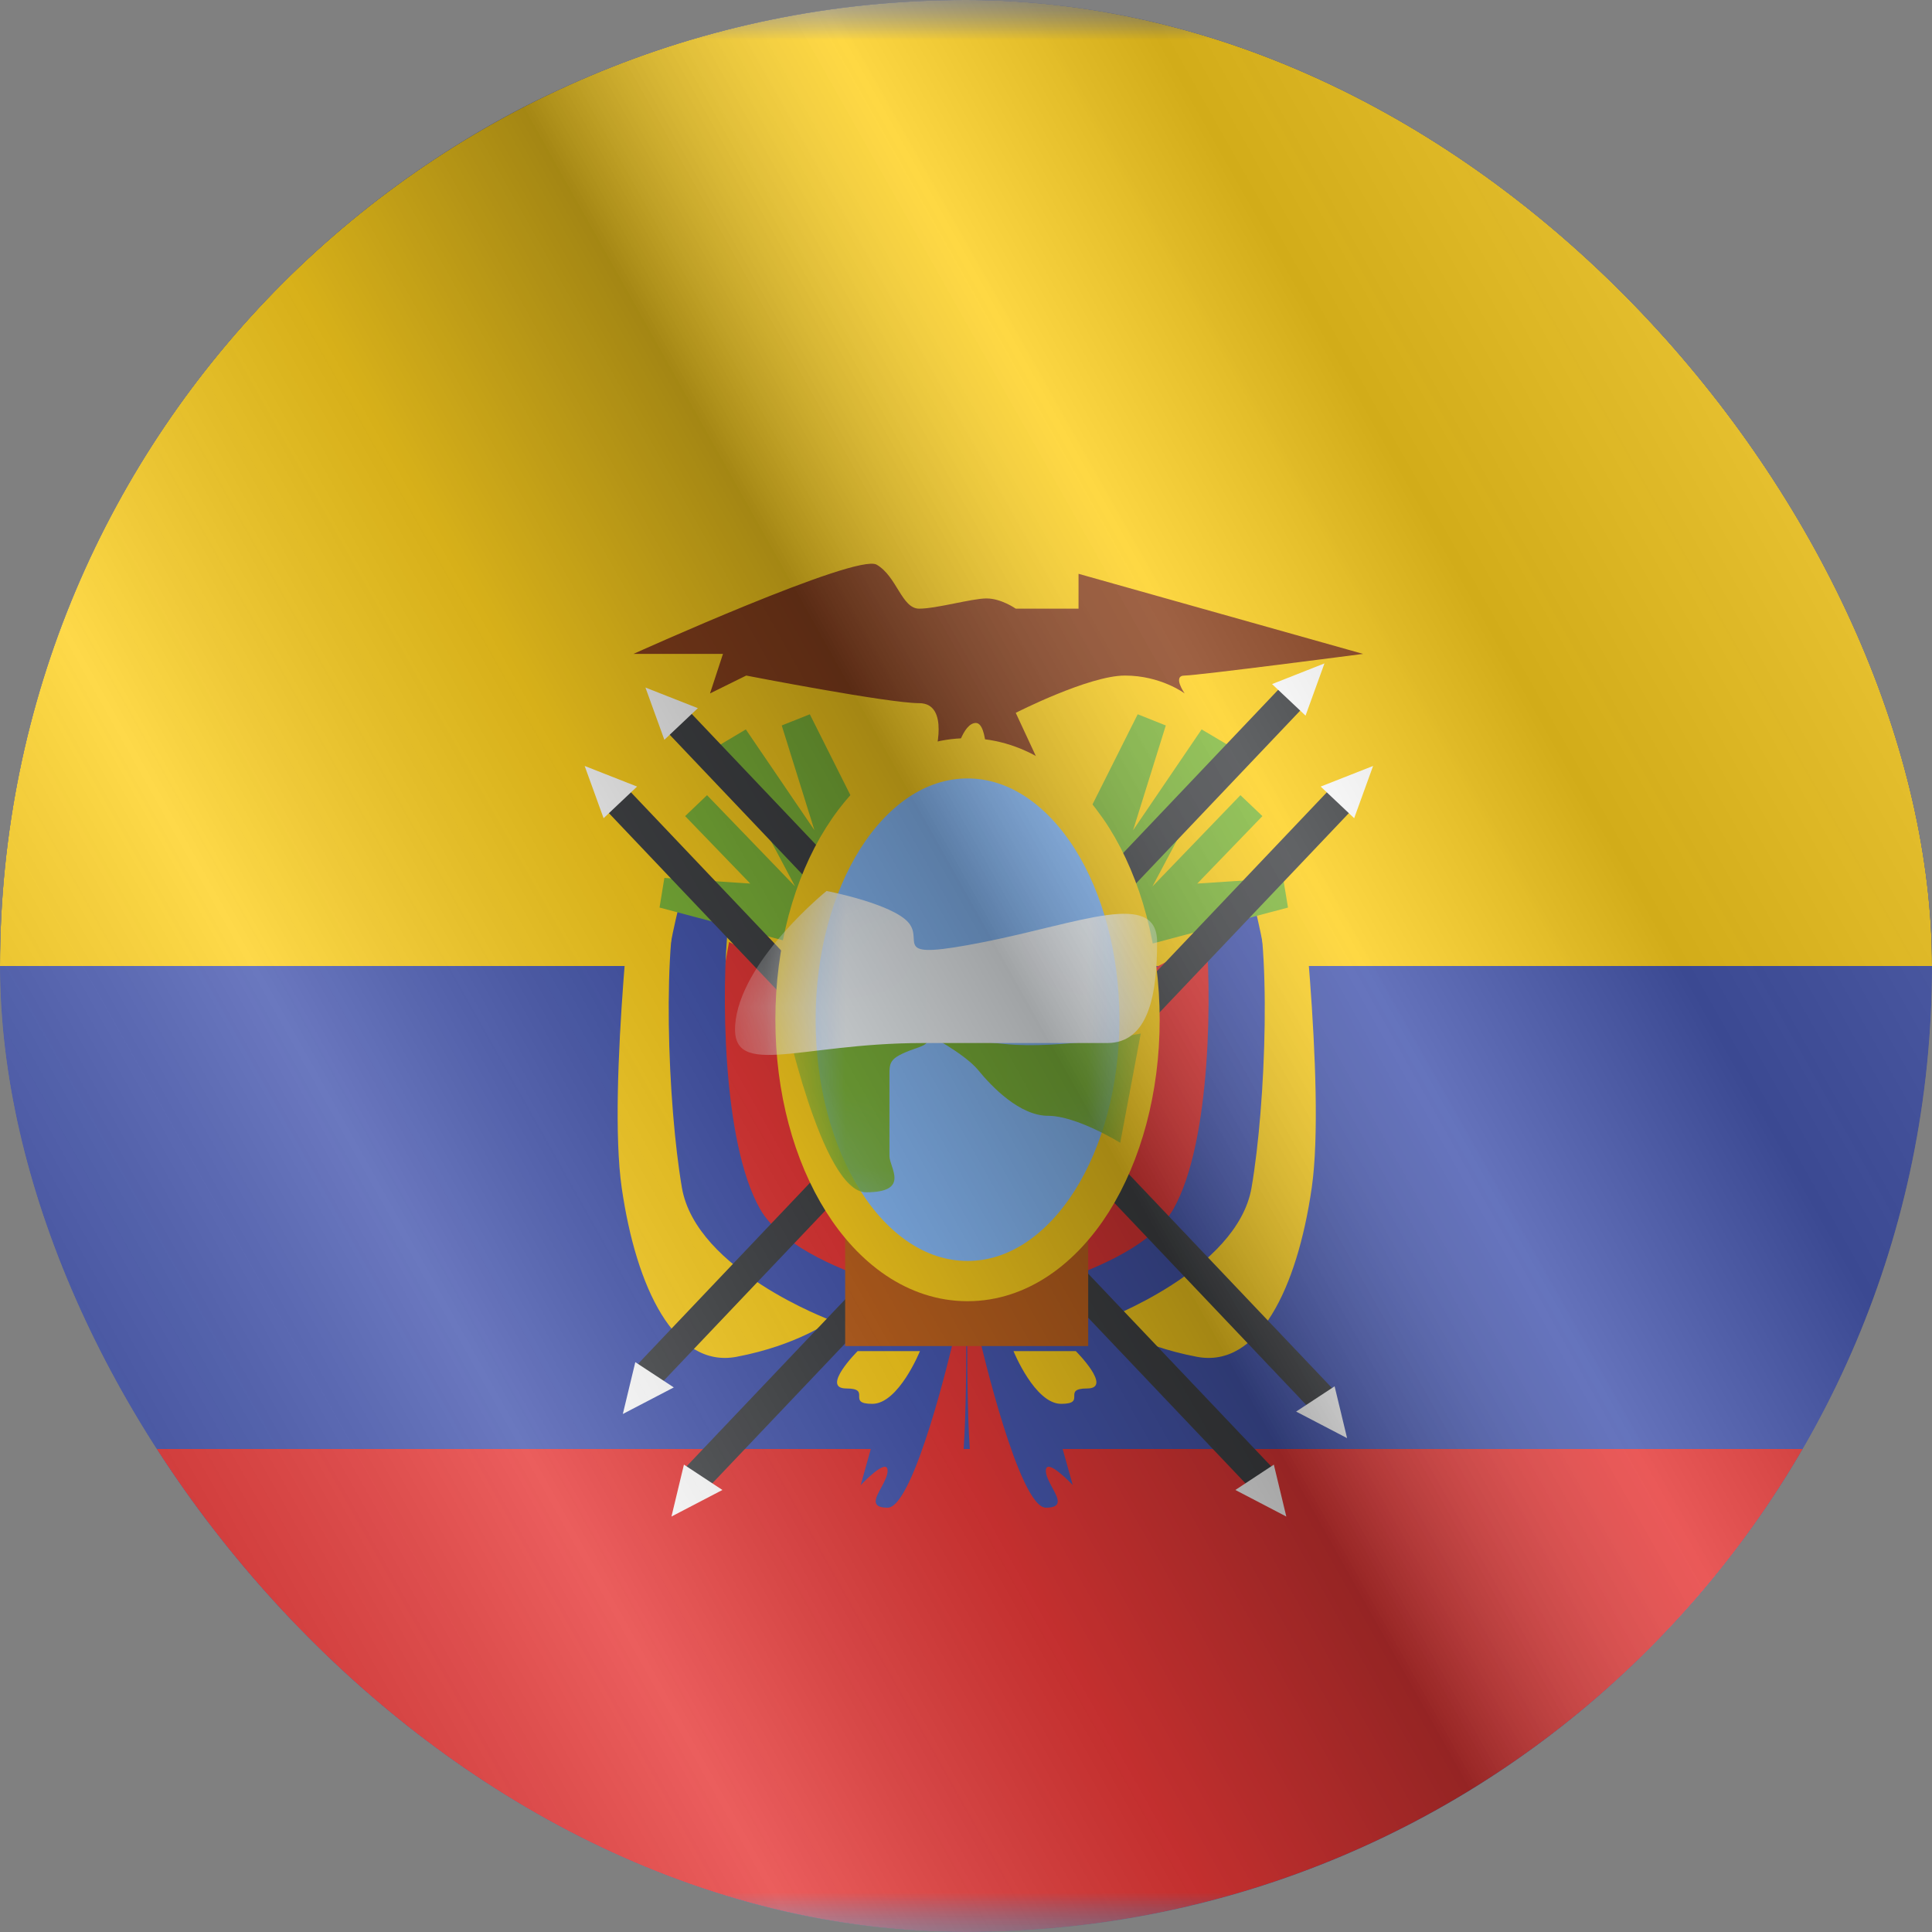 <svg width="24" height="24" viewBox="0 0 24 24" fill="none" xmlns="http://www.w3.org/2000/svg">
<rect x="0" y="0" width="24" height="24" fill="#808080" stroke="none"/>
<g clip-path="url(#clip0_23_18781)">
<g clip-path="url(#clip1_23_18781)">
<mask id="mask0_23_18781" style="mask-type:luminance" maskUnits="userSpaceOnUse" x="-4" y="0" width="32" height="24">
<rect x="-4" width="32" height="24" fill="white"/>
</mask>
<g mask="url(#mask0_23_18781)">
<path fill-rule="evenodd" clip-rule="evenodd" d="M-4 0V24H28V0H-4Z" fill="#2E42A5"/>
<mask id="mask1_23_18781" style="mask-type:luminance" maskUnits="userSpaceOnUse" x="-4" y="0" width="32" height="24">
<path fill-rule="evenodd" clip-rule="evenodd" d="M-4 0V24H28V0H-4Z" fill="white"/>
</mask>
<g mask="url(#mask1_23_18781)">
<path fill-rule="evenodd" clip-rule="evenodd" d="M-4 0V12H28V0H-4Z" fill="#FECA00"/>
<path fill-rule="evenodd" clip-rule="evenodd" d="M-4 18V24H28V18H-4Z" fill="#E31D1C"/>
<path fill-rule="evenodd" clip-rule="evenodd" d="M7.869 8.123C7.869 8.123 10.637 6.872 10.889 7.014C11.14 7.157 11.201 7.561 11.418 7.561C11.635 7.561 12.073 7.434 12.255 7.434C12.438 7.434 12.618 7.561 12.618 7.561H13.398V7.128L16.933 8.123C16.933 8.123 14.871 8.392 14.716 8.392C14.56 8.392 14.716 8.614 14.716 8.614C14.716 8.614 14.422 8.392 13.974 8.392C13.526 8.392 12.618 8.855 12.618 8.855L12.948 9.565L12.618 9.774L12.255 9.565C12.255 9.565 12.279 8.981 12.122 8.981C11.966 8.981 11.852 9.356 11.852 9.565C11.852 9.774 11.418 9.774 11.418 9.774L11.612 9.383C11.612 9.383 11.805 8.735 11.418 8.735C11.032 8.735 9.27 8.392 9.27 8.392L8.82 8.614L8.981 8.123H7.869Z" fill="#7B2900"/>
<path fill-rule="evenodd" clip-rule="evenodd" d="M9.057 14.823C8.625 13.852 9.057 11.701 9.057 11.701L9.897 12.141C9.797 12.643 9.782 13.592 10.096 14.368C10.41 15.143 11.598 15.755 11.598 15.755C11.598 15.755 12.197 15.888 11.287 15.985C10.376 16.081 9.489 15.794 9.057 14.823ZM11.21 18.647C10.939 18.647 11.751 16.843 11.751 16.843L12.001 16.342C12.001 16.342 12.032 18.466 11.86 18.647C11.75 18.764 11.625 18.731 11.478 18.692C11.396 18.671 11.307 18.647 11.21 18.647Z" fill="#E31D1C"/>
<path fill-rule="evenodd" clip-rule="evenodd" d="M8.275 14.506C7.913 13.056 8.478 11.087 8.478 11.087L9.046 11.493C8.963 12.243 8.963 14.181 9.443 15.021C9.924 15.861 12.032 16.214 12.032 16.214C12.032 16.214 11.616 16.522 10.854 16.665C10.091 16.809 8.637 15.956 8.275 14.506ZM10.692 18.448L11.026 17.254L11.498 16.677H11.836C11.836 16.677 11.36 18.729 11.026 18.729C10.81 18.729 10.875 18.61 10.947 18.479C10.986 18.407 11.026 18.332 11.026 18.27C11.026 18.093 10.692 18.448 10.692 18.448Z" fill="#2E42A5"/>
<path fill-rule="evenodd" clip-rule="evenodd" d="M7.723 14.754C7.543 13.506 7.903 10.524 7.903 10.524L8.471 10.93C8.214 11.653 8.294 13.725 8.471 14.754C8.648 15.783 10.326 16.403 10.326 16.403C10.326 16.403 9.91 16.711 9.148 16.855C8.385 16.998 7.903 16.002 7.723 14.754ZM10.513 17.248C10.189 17.248 10.654 16.784 10.654 16.784H11.428C11.428 16.784 11.163 17.439 10.836 17.439C10.672 17.439 10.673 17.391 10.673 17.343C10.674 17.296 10.674 17.248 10.513 17.248Z" fill="#FECA00"/>
<path fill-rule="evenodd" clip-rule="evenodd" d="M14.961 14.823C15.393 13.852 14.961 11.701 14.961 11.701L14.121 12.141C14.221 12.643 14.236 13.592 13.922 14.368C13.608 15.143 12.42 15.755 12.42 15.755C12.42 15.755 11.821 15.888 12.732 15.985C13.642 16.081 14.529 15.794 14.961 14.823ZM12.808 18.647C13.079 18.647 12.267 16.843 12.267 16.843L12.017 16.342C12.017 16.342 11.986 18.466 12.158 18.647C12.268 18.764 12.393 18.731 12.54 18.692C12.622 18.671 12.711 18.647 12.808 18.647Z" fill="#E31D1C"/>
<path fill-rule="evenodd" clip-rule="evenodd" d="M15.743 14.506C16.105 13.056 15.54 11.087 15.54 11.087L14.972 11.493C15.055 12.243 15.055 14.181 14.575 15.021C14.094 15.861 11.986 16.214 11.986 16.214C11.986 16.214 12.402 16.522 13.164 16.665C13.927 16.809 15.381 15.956 15.743 14.506ZM13.326 18.448L12.992 17.254L12.52 16.677H12.182C12.182 16.677 12.659 18.729 12.992 18.729C13.208 18.729 13.143 18.61 13.071 18.479C13.033 18.407 12.992 18.332 12.992 18.27C12.992 18.093 13.326 18.448 13.326 18.448Z" fill="#2E42A5"/>
<path fill-rule="evenodd" clip-rule="evenodd" d="M16.295 14.754C16.475 13.506 16.115 10.524 16.115 10.524L15.547 10.93C15.804 11.653 15.725 13.725 15.547 14.754C15.37 15.783 13.692 16.403 13.692 16.403C13.692 16.403 14.108 16.711 14.87 16.855C15.633 16.998 16.115 16.002 16.295 14.754ZM13.505 17.248C13.829 17.248 13.364 16.784 13.364 16.784H12.59C12.59 16.784 12.855 17.439 13.182 17.439C13.346 17.439 13.345 17.391 13.345 17.343C13.345 17.296 13.344 17.248 13.505 17.248Z" fill="#FECA00"/>
<path d="M8.193 11.274L8.253 10.906L9.32 10.976L8.511 10.138L8.783 9.878L9.877 11.012L8.942 9.253L9.265 9.061L10.117 10.313L9.711 9.012L10.06 8.873L11.369 11.483L10.867 11.451L10.916 11.609L11.344 11.722L11.246 12.084L11.048 12.031L11.233 12.625L10.911 12.152L11.472 13.204L10.095 11.779L8.193 11.274Z" fill="#6FAE21"/>
<path d="M16 11.274L15.939 10.906L14.873 10.976L15.682 10.138L15.409 9.878L14.316 11.012L15.251 9.253L14.927 9.061L14.076 10.313L14.482 9.012L14.133 8.873L12.824 11.483L13.326 11.451L13.277 11.609L12.849 11.722L12.947 12.084L13.145 12.031L12.96 12.625L13.281 12.152L12.721 13.204L14.098 11.779L16 11.274Z" fill="#6FAE21"/>
<path d="M8.768 18.511L8.493 18.253L16.612 9.706L16.887 9.963L8.768 18.511Z" fill="#292B2E"/>
<path fill-rule="evenodd" clip-rule="evenodd" d="M16.406 9.771L16.822 10.164L17.057 9.515L16.406 9.771Z" fill="white"/>
<path fill-rule="evenodd" clip-rule="evenodd" d="M8.974 18.509L8.496 18.194L8.341 18.839L8.974 18.509Z" fill="white"/>
<path d="M8.164 17.237L7.89 16.98L16.008 8.432L16.283 8.689L8.164 17.237Z" fill="#292B2E"/>
<path fill-rule="evenodd" clip-rule="evenodd" d="M15.802 8.498L16.218 8.89L16.453 8.241L15.802 8.498Z" fill="white"/>
<path fill-rule="evenodd" clip-rule="evenodd" d="M8.37 17.235L7.892 16.921L7.737 17.565L8.37 17.235Z" fill="white"/>
<path d="M15.552 18.511L15.827 18.253L7.708 9.706L7.433 9.963L15.552 18.511Z" fill="#292B2E"/>
<path fill-rule="evenodd" clip-rule="evenodd" d="M7.914 9.771L7.498 10.164L7.263 9.515L7.914 9.771Z" fill="white"/>
<path fill-rule="evenodd" clip-rule="evenodd" d="M15.346 18.509L15.824 18.194L15.979 18.839L15.346 18.509Z" fill="white"/>
<path d="M16.307 17.537L16.581 17.279L8.463 8.732L8.188 8.989L16.307 17.537Z" fill="#292B2E"/>
<path fill-rule="evenodd" clip-rule="evenodd" d="M8.669 8.797L8.253 9.19L8.018 8.541L8.669 8.797Z" fill="white"/>
<path fill-rule="evenodd" clip-rule="evenodd" d="M16.101 17.535L16.579 17.221L16.734 17.865L16.101 17.535Z" fill="white"/>
<rect x="10.499" y="15.223" width="3.019" height="1.498" fill="#B74E01"/>
<path d="M12.019 15.914C12.656 15.914 13.196 15.504 13.565 14.919C13.935 14.331 14.156 13.534 14.156 12.667C14.156 11.8 13.935 11.002 13.565 10.414C13.196 9.83 12.656 9.42 12.019 9.42C11.381 9.42 10.841 9.83 10.473 10.414C10.102 11.002 9.882 11.8 9.882 12.667C9.882 13.534 10.102 14.331 10.473 14.919C10.841 15.504 11.381 15.914 12.019 15.914Z" fill="#7DB8FF" stroke="#FECA00" stroke-width="0.5"/>
<mask id="mask2_23_18781" style="mask-type:luminance" maskUnits="userSpaceOnUse" x="9" y="9" width="6" height="8">
<path d="M12.019 15.914C12.656 15.914 13.196 15.504 13.565 14.919C13.935 14.331 14.156 13.534 14.156 12.667C14.156 11.8 13.935 11.002 13.565 10.414C13.196 9.83 12.656 9.42 12.019 9.42C11.381 9.42 10.841 9.83 10.473 10.414C10.102 11.002 9.882 11.8 9.882 12.667C9.882 13.534 10.102 14.331 10.473 14.919C10.841 15.504 11.381 15.914 12.019 15.914Z" fill="white" stroke="white" stroke-width="0.5"/>
</mask>
<g mask="url(#mask2_23_18781)">
<path fill-rule="evenodd" clip-rule="evenodd" d="M9.975 12.715H11.049C11.049 12.715 11.787 12.879 11.418 13.008C11.049 13.136 11.049 13.179 11.049 13.362C11.049 13.546 11.049 14.217 11.049 14.361C11.049 14.504 11.312 14.811 10.758 14.811C10.205 14.811 9.728 12.536 9.728 12.536L9.975 12.715Z" fill="#6FAE21"/>
<path fill-rule="evenodd" clip-rule="evenodd" d="M14.171 12.839C14.171 12.839 13.173 13.036 12.49 12.97C11.807 12.905 11.507 12.839 11.507 12.839C11.507 12.839 11.983 13.087 12.152 13.294C12.322 13.502 12.668 13.861 13.021 13.861C13.375 13.861 13.916 14.196 13.916 14.196L14.171 12.839Z" fill="#6FAE21"/>
<path fill-rule="evenodd" clip-rule="evenodd" d="M10.268 11.068C10.268 11.068 11.09 11.226 11.288 11.464C11.486 11.702 11.026 11.94 12.225 11.702C13.423 11.464 14.374 11.049 14.374 11.702C14.374 12.355 14.269 12.957 13.753 12.957C13.238 12.957 13.032 12.957 11.46 12.957C9.887 12.957 9.03 13.438 9.14 12.664C9.25 11.89 10.268 11.068 10.268 11.068Z" fill="#F7FCFF"/>
</g>
</g>
</g>
</g>
<g style="mix-blend-mode:hard-light" opacity="0.12">
<rect width="24" height="24" rx="12" fill="white"/>
</g>
<rect width="24" height="24" fill="url(#paint0_linear_23_18781)" fill-opacity="0.64" style="mix-blend-mode:overlay"/>
</g>
<defs>
<linearGradient id="paint0_linear_23_18781" x1="24" y1="1.19273e-06" x2="-4.487" y2="16.024" gradientUnits="userSpaceOnUse">
<stop stop-color="white" stop-opacity="0.3"/>
<stop offset="0.263" stop-opacity="0.27"/>
<stop offset="0.37" stop-color="white" stop-opacity="0.26"/>
<stop offset="0.487" stop-opacity="0.55"/>
<stop offset="0.594" stop-opacity="0.24"/>
<stop offset="0.736" stop-color="white" stop-opacity="0.3"/>
<stop offset="0.901" stop-color="#272727" stop-opacity="0.22"/>
<stop offset="1" stop-opacity="0.2"/>
</linearGradient>
<clipPath id="clip0_23_18781">
<rect width="24" height="24" rx="12" fill="white"/>
</clipPath>
<clipPath id="clip1_23_18781">
<rect width="24" height="24" fill="white"/>
</clipPath>
</defs>
</svg>

